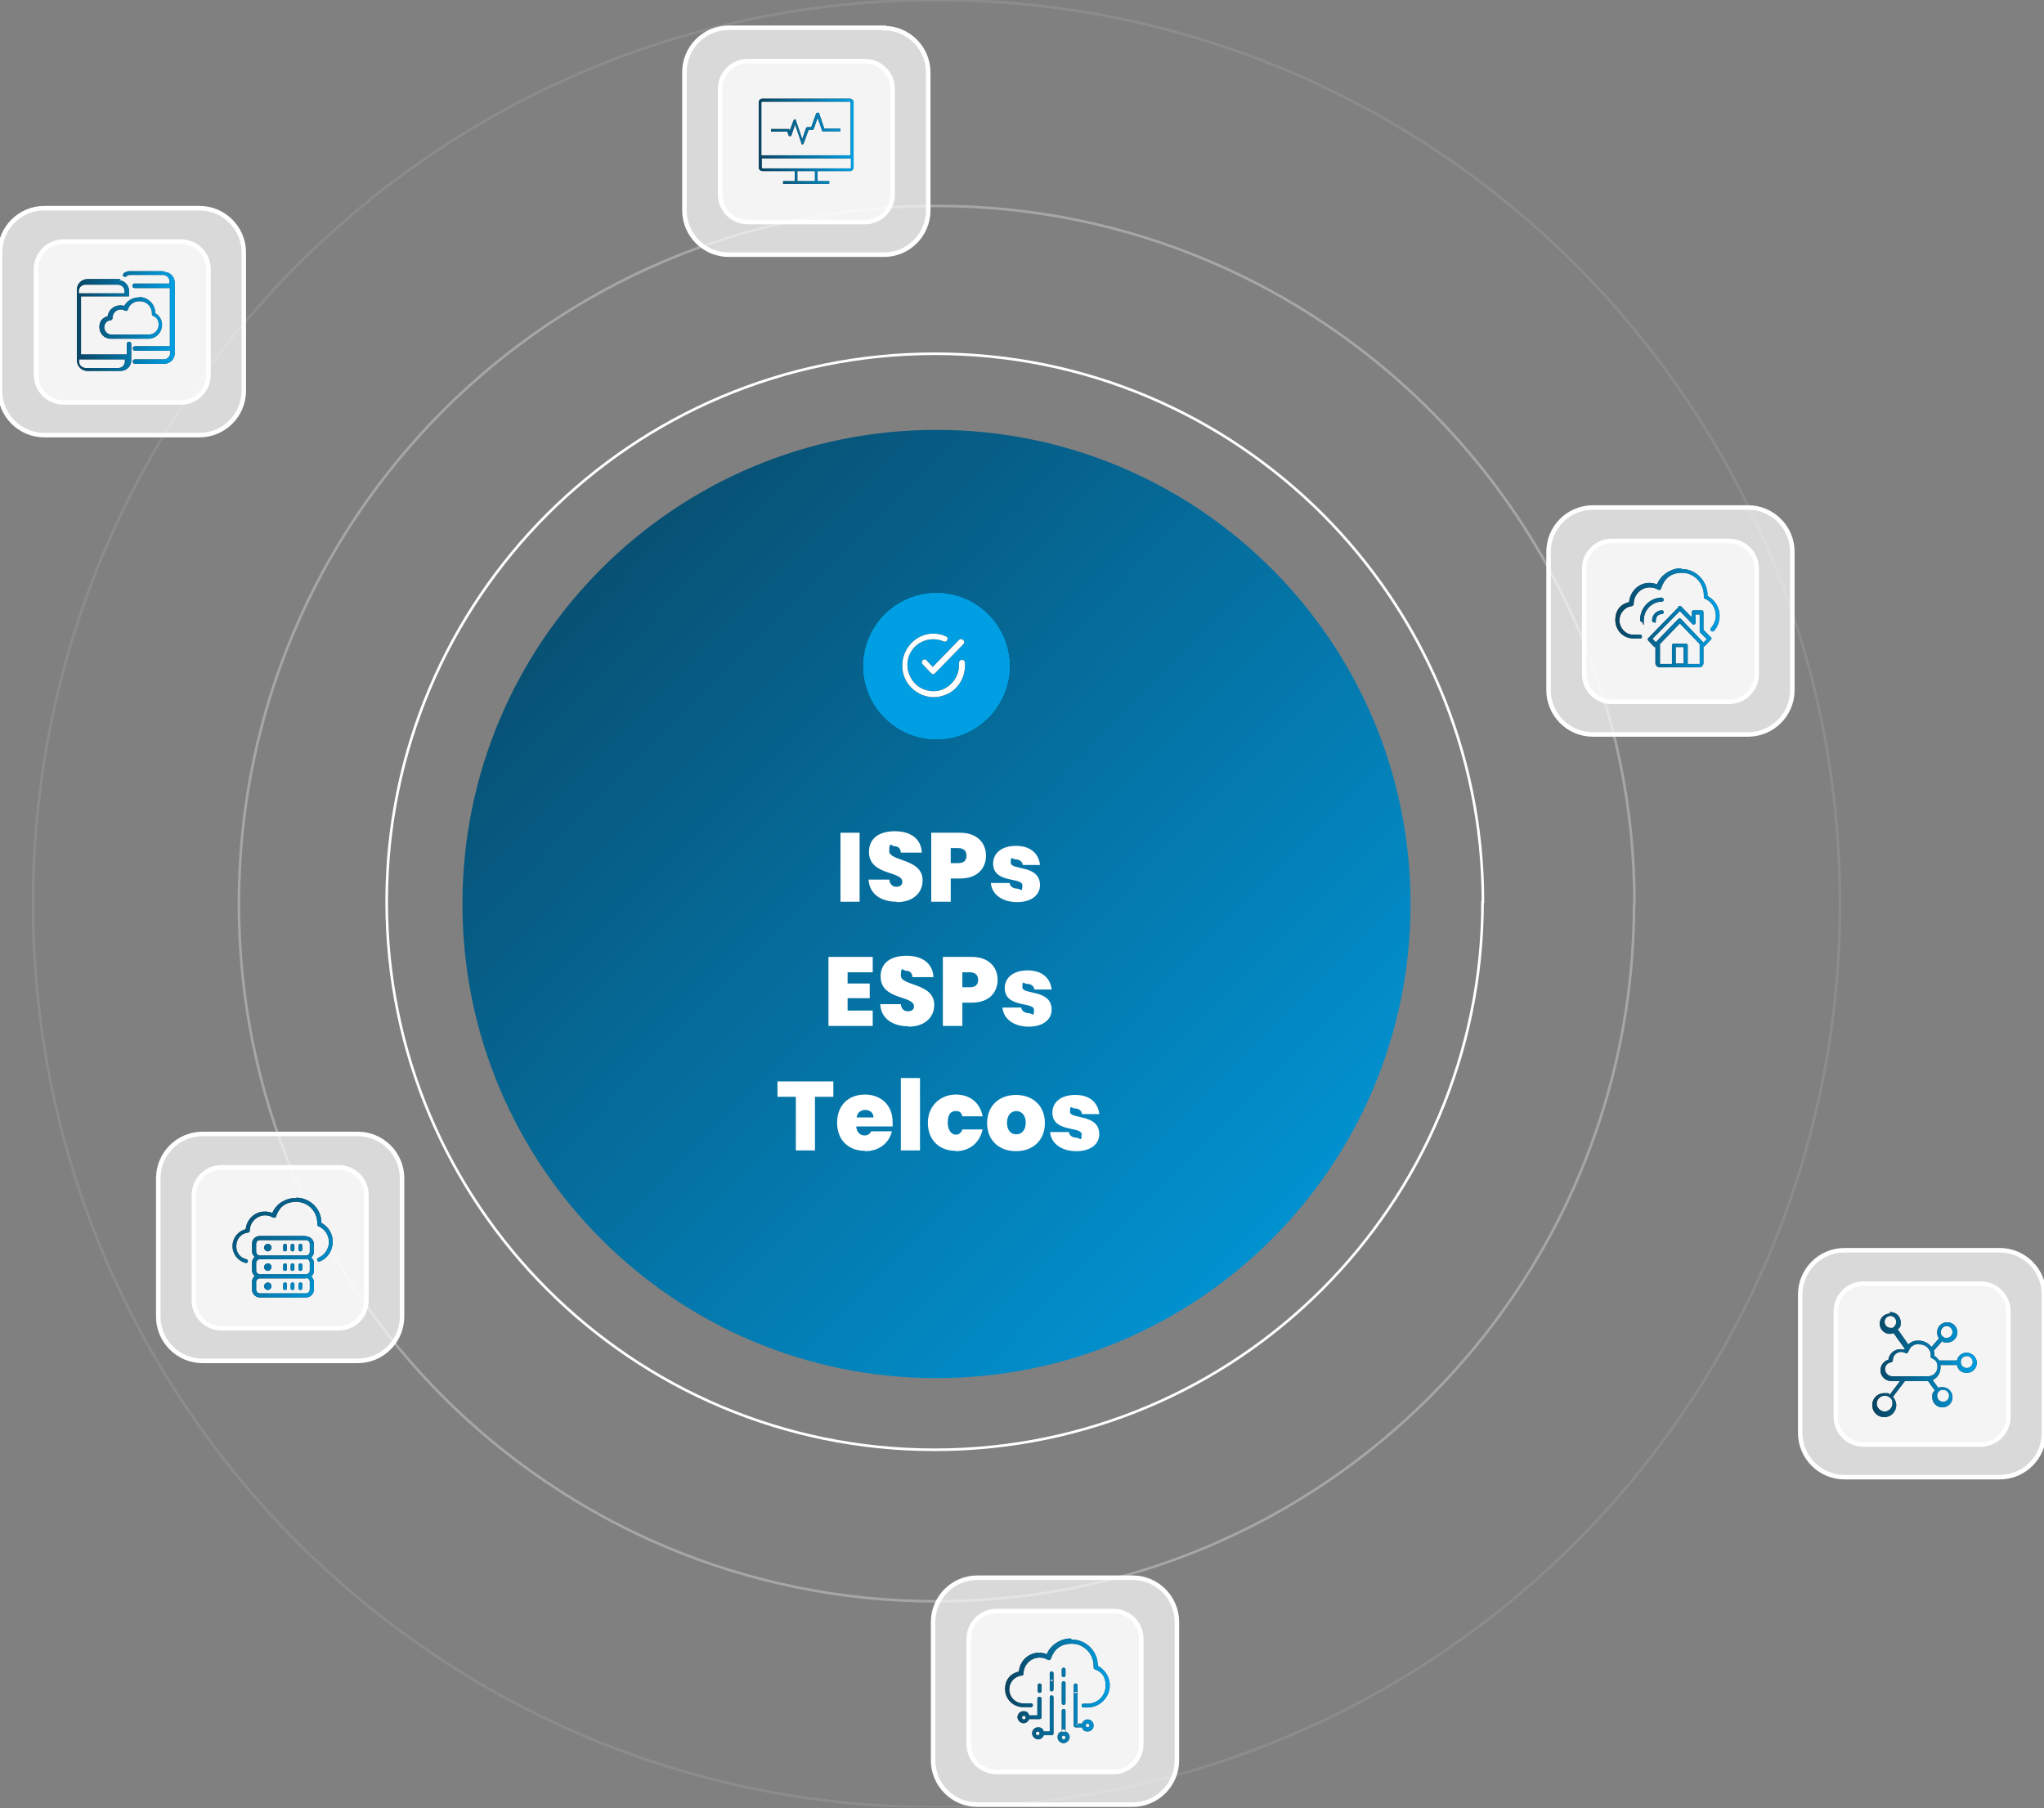 <?xml version="1.0" encoding="UTF-8"?>
<svg id="Calque_1" xmlns="http://www.w3.org/2000/svg" xmlns:xlink="http://www.w3.org/1999/xlink" version="1.1" viewBox="0 0 545 482">
  <rect x="0" y="0" width="545" height="482" fill="#808080" stroke="none"/>
  <!-- Generator: Adobe Illustrator 29.2.1, SVG Export Plug-In . SVG Version: 2.1.0 Build 116)  -->
  <defs>
    <style>
      .st0, .st1, .st2, .st3 {
        fill: none;
      }

      .st4 {
        fill: url(#Dégradé_sans_nom_6);
      }

      .st5 {
        fill: url(#Dégradé_sans_nom_7);
        stroke: url(#Dégradé_sans_nom_8);
      }

      .st5, .st6, .st7, .st8, .st9, .st10, .st11, .st12, .st13, .st14, .st15, .st16 {
        stroke-width: 1.2px;
      }

      .st6 {
        fill: url(#Dégradé_sans_nom_4);
        stroke: url(#Dégradé_sans_nom_5);
      }

      .st7 {
        fill: url(#Dégradé_sans_nom_2);
        stroke: url(#Dégradé_sans_nom_3);
      }

      .st1 {
        opacity: .3;
      }

      .st1, .st2, .st3 {
        stroke: #fff;
        stroke-width: .7px;
      }

      .st1, .st3 {
        isolation: isolate;
      }

      .st17 {
        fill: #fff;
      }

      .st18 {
        fill: #253130;
      }

      .st19 {
        fill: url(#Dégradé_sans_nom);
      }

      .st20 {
        fill: #37464c;
      }

      .st8 {
        fill: url(#Dégradé_sans_nom_27);
        stroke: url(#Dégradé_sans_nom_28);
      }

      .st9 {
        fill: url(#Dégradé_sans_nom_24);
        stroke: url(#Dégradé_sans_nom_25);
      }

      .st10 {
        fill: url(#Dégradé_sans_nom_22);
        stroke: url(#Dégradé_sans_nom_23);
      }

      .st11 {
        fill: url(#Dégradé_sans_nom_29);
        stroke: url(#Dégradé_sans_nom_30);
      }

      .st12 {
        fill: url(#Dégradé_sans_nom_17);
        stroke: url(#Dégradé_sans_nom_18);
      }

      .st13 {
        fill: url(#Dégradé_sans_nom_14);
        stroke: url(#Dégradé_sans_nom_15);
      }

      .st14 {
        fill: url(#Dégradé_sans_nom_12);
        stroke: url(#Dégradé_sans_nom_13);
      }

      .st15 {
        fill: url(#Dégradé_sans_nom_19);
        stroke: url(#Dégradé_sans_nom_20);
      }

      .st21 {
        fill: url(#Dégradé_sans_nom_11);
      }

      .st22 {
        fill: url(#Dégradé_sans_nom_16);
      }

      .st23 {
        fill: url(#Dégradé_sans_nom_31);
      }

      .st24 {
        fill: url(#Dégradé_sans_nom_26);
      }

      .st25 {
        fill: url(#Dégradé_sans_nom_21);
      }

      .st16 {
        fill: url(#Dégradé_sans_nom_9);
        stroke: url(#Dégradé_sans_nom_10);
      }

      .st26 {
        fill: #009fe3;
      }

      .st3 {
        opacity: .1;
      }

      .st27 {
        clip-path: url(#clippath);
      }
    </style>
    <clipPath id="clippath">
      <rect class="st0" width="545" height="481.8"/>
    </clipPath>
    <linearGradient id="Dégradé_sans_nom" data-name="Dégradé sans nom" x1="124.3" y1="350.4" x2="377" y2="101.6" gradientTransform="translate(0 468) scale(1 -1)" gradientUnits="userSpaceOnUse">
      <stop offset="0" stop-color="#094462"/>
      <stop offset="1" stop-color="#009fe3"/>
    </linearGradient>
    <linearGradient id="Dégradé_sans_nom_2" data-name="Dégradé sans nom 2" x1="44.6" y1="163.5" x2="104.6" y2="107.4" gradientTransform="translate(0 468) scale(1 -1)" gradientUnits="userSpaceOnUse">
      <stop offset="0" stop-color="#fff" stop-opacity=".7"/>
      <stop offset="1" stop-color="#fff" stop-opacity=".7"/>
    </linearGradient>
    <linearGradient id="Dégradé_sans_nom_3" data-name="Dégradé sans nom 3" x1="74.7" y1="165.7" x2="74.7" y2="105" gradientTransform="translate(0 468) scale(1 -1)" gradientUnits="userSpaceOnUse">
      <stop offset="0" stop-color="#fff"/>
      <stop offset="1" stop-color="#fff"/>
    </linearGradient>
    <linearGradient id="Dégradé_sans_nom_4" data-name="Dégradé sans nom 4" x1="53.4" y1="155.3" x2="95.9" y2="115.5" gradientTransform="translate(0 468) scale(1 -1)" gradientUnits="userSpaceOnUse">
      <stop offset="0" stop-color="#fff" stop-opacity=".7"/>
      <stop offset="1" stop-color="#fff" stop-opacity=".7"/>
    </linearGradient>
    <linearGradient id="Dégradé_sans_nom_5" data-name="Dégradé sans nom 5" x1="74.7" y1="156.8" x2="74.7" y2="113.9" gradientTransform="translate(0 468) scale(1 -1)" gradientUnits="userSpaceOnUse">
      <stop offset="0" stop-color="#fff"/>
      <stop offset="1" stop-color="#fff"/>
    </linearGradient>
    <linearGradient id="Dégradé_sans_nom_6" data-name="Dégradé sans nom 6" x1="62" y1="148.5" x2="88.6" y2="121.9" gradientTransform="translate(0 468) scale(1 -1)" gradientUnits="userSpaceOnUse">
      <stop offset="0" stop-color="#094462"/>
      <stop offset="1" stop-color="#009fe3"/>
    </linearGradient>
    <linearGradient id="Dégradé_sans_nom_7" data-name="Dégradé sans nom 7" x1="482.3" y1="132.6" x2="542.4" y2="76.4" gradientTransform="translate(0 468) scale(1 -1)" gradientUnits="userSpaceOnUse">
      <stop offset="0" stop-color="#fff" stop-opacity=".7"/>
      <stop offset="1" stop-color="#fff" stop-opacity=".7"/>
    </linearGradient>
    <linearGradient id="Dégradé_sans_nom_8" data-name="Dégradé sans nom 8" x1="512.5" y1="134.7" x2="512.5" y2="74.1" gradientTransform="translate(0 468) scale(1 -1)" gradientUnits="userSpaceOnUse">
      <stop offset="0" stop-color="#fff"/>
      <stop offset="1" stop-color="#fff"/>
    </linearGradient>
    <linearGradient id="Dégradé_sans_nom_9" data-name="Dégradé sans nom 9" x1="491.1" y1="124.3" x2="533.6" y2="84.6" gradientTransform="translate(0 468) scale(1 -1)" gradientUnits="userSpaceOnUse">
      <stop offset="0" stop-color="#fff" stop-opacity=".7"/>
      <stop offset="1" stop-color="#fff" stop-opacity=".7"/>
    </linearGradient>
    <linearGradient id="Dégradé_sans_nom_10" data-name="Dégradé sans nom 10" x1="512.5" y1="125.8" x2="512.5" y2="82.9" gradientTransform="translate(0 468) scale(1 -1)" gradientUnits="userSpaceOnUse">
      <stop offset="0" stop-color="#fff"/>
      <stop offset="1" stop-color="#fff"/>
    </linearGradient>
    <linearGradient id="Dégradé_sans_nom_11" data-name="Dégradé sans nom 11" x1="499.3" y1="104.2" x2="527.1" y2="104.2" gradientTransform="translate(0 468) scale(1 -1)" gradientUnits="userSpaceOnUse">
      <stop offset="0" stop-color="#094462"/>
      <stop offset="1" stop-color="#009fe3"/>
    </linearGradient>
    <linearGradient id="Dégradé_sans_nom_12" data-name="Dégradé sans nom 12" x1="251.2" y1="45.3" x2="311.3" y2="-10.9" gradientTransform="translate(0 468) scale(1 -1)" gradientUnits="userSpaceOnUse">
      <stop offset="0" stop-color="#fff" stop-opacity=".7"/>
      <stop offset="1" stop-color="#fff" stop-opacity=".7"/>
    </linearGradient>
    <linearGradient id="Dégradé_sans_nom_13" data-name="Dégradé sans nom 13" x1="281.3" y1="47.4" x2="281.3" y2="-13.3" gradientTransform="translate(0 468) scale(1 -1)" gradientUnits="userSpaceOnUse">
      <stop offset="0" stop-color="#fff"/>
      <stop offset="1" stop-color="#fff"/>
    </linearGradient>
    <linearGradient id="Dégradé_sans_nom_14" data-name="Dégradé sans nom 14" x1="260" y1="37" x2="302.5" y2="-2.8" gradientTransform="translate(0 468) scale(1 -1)" gradientUnits="userSpaceOnUse">
      <stop offset="0" stop-color="#fff" stop-opacity=".7"/>
      <stop offset="1" stop-color="#fff" stop-opacity=".7"/>
    </linearGradient>
    <linearGradient id="Dégradé_sans_nom_15" data-name="Dégradé sans nom 15" x1="281.3" y1="38.5" x2="281.3" y2="-4.4" gradientTransform="translate(0 468) scale(1 -1)" gradientUnits="userSpaceOnUse">
      <stop offset="0" stop-color="#fff"/>
      <stop offset="1" stop-color="#fff"/>
    </linearGradient>
    <linearGradient id="Dégradé_sans_nom_16" data-name="Dégradé sans nom 16" x1="268.2" y1="17.2" x2="295.9" y2="17.2" gradientTransform="translate(0 468) scale(1 -1)" gradientUnits="userSpaceOnUse">
      <stop offset="0" stop-color="#094462"/>
      <stop offset="1" stop-color="#009fe3"/>
    </linearGradient>
    <linearGradient id="Dégradé_sans_nom_17" data-name="Dégradé sans nom 17" x1="2.4" y1="410.3" x2="62.5" y2="354.2" gradientTransform="translate(0 468) scale(1 -1)" gradientUnits="userSpaceOnUse">
      <stop offset="0" stop-color="#fff" stop-opacity=".7"/>
      <stop offset="1" stop-color="#fff" stop-opacity=".7"/>
    </linearGradient>
    <linearGradient id="Dégradé_sans_nom_18" data-name="Dégradé sans nom 18" x1="32.5" y1="412.5" x2="32.5" y2="351.8" gradientTransform="translate(0 468) scale(1 -1)" gradientUnits="userSpaceOnUse">
      <stop offset="0" stop-color="#fff"/>
      <stop offset="1" stop-color="#fff"/>
    </linearGradient>
    <linearGradient id="Dégradé_sans_nom_19" data-name="Dégradé sans nom 19" x1="11.2" y1="402.1" x2="53.7" y2="362.4" gradientTransform="translate(0 468) scale(1 -1)" gradientUnits="userSpaceOnUse">
      <stop offset="0" stop-color="#fff" stop-opacity=".7"/>
      <stop offset="1" stop-color="#fff" stop-opacity=".7"/>
    </linearGradient>
    <linearGradient id="Dégradé_sans_nom_20" data-name="Dégradé sans nom 20" x1="32.6" y1="403.6" x2="32.6" y2="360.7" gradientTransform="translate(0 468) scale(1 -1)" gradientUnits="userSpaceOnUse">
      <stop offset="0" stop-color="#fff"/>
      <stop offset="1" stop-color="#fff"/>
    </linearGradient>
    <linearGradient id="Dégradé_sans_nom_21" data-name="Dégradé sans nom 21" x1="20" y1="382.4" x2="46.6" y2="382.4" gradientTransform="translate(0 468) scale(1 -1)" gradientUnits="userSpaceOnUse">
      <stop offset="0" stop-color="#094462"/>
      <stop offset="1" stop-color="#009fe3"/>
    </linearGradient>
    <linearGradient id="Dégradé_sans_nom_22" data-name="Dégradé sans nom 22" x1="415.2" y1="330.6" x2="475.3" y2="274.4" gradientTransform="translate(0 468) scale(1 -1)" gradientUnits="userSpaceOnUse">
      <stop offset="0" stop-color="#fff" stop-opacity=".7"/>
      <stop offset="1" stop-color="#fff" stop-opacity=".7"/>
    </linearGradient>
    <linearGradient id="Dégradé_sans_nom_23" data-name="Dégradé sans nom 23" x1="445.4" y1="332.7" x2="445.4" y2="272.1" gradientTransform="translate(0 468) scale(1 -1)" gradientUnits="userSpaceOnUse">
      <stop offset="0" stop-color="#fff"/>
      <stop offset="1" stop-color="#fff"/>
    </linearGradient>
    <linearGradient id="Dégradé_sans_nom_24" data-name="Dégradé sans nom 24" x1="424" y1="322.3" x2="466.5" y2="282.5" gradientTransform="translate(0 468) scale(1 -1)" gradientUnits="userSpaceOnUse">
      <stop offset="0" stop-color="#fff" stop-opacity=".7"/>
      <stop offset="1" stop-color="#fff" stop-opacity=".7"/>
    </linearGradient>
    <linearGradient id="Dégradé_sans_nom_25" data-name="Dégradé sans nom 25" x1="445.4" y1="323.8" x2="445.4" y2="281" gradientTransform="translate(0 468) scale(1 -1)" gradientUnits="userSpaceOnUse">
      <stop offset="0" stop-color="#fff"/>
      <stop offset="1" stop-color="#fff"/>
    </linearGradient>
    <linearGradient id="Dégradé_sans_nom_26" data-name="Dégradé sans nom 26" x1="430.8" y1="303.3" x2="458.5" y2="303.3" gradientTransform="translate(0 468) scale(1 -1)" gradientUnits="userSpaceOnUse">
      <stop offset="0" stop-color="#094462"/>
      <stop offset="1" stop-color="#009fe3"/>
    </linearGradient>
    <linearGradient id="Dégradé_sans_nom_27" data-name="Dégradé sans nom 27" x1="184.8" y1="458.5" x2="244.9" y2="402.3" gradientTransform="translate(0 468) scale(1 -1)" gradientUnits="userSpaceOnUse">
      <stop offset="0" stop-color="#fff" stop-opacity=".7"/>
      <stop offset="1" stop-color="#fff" stop-opacity=".7"/>
    </linearGradient>
    <linearGradient id="Dégradé_sans_nom_28" data-name="Dégradé sans nom 28" x1="215" y1="460.6" x2="215" y2="399.9" gradientTransform="translate(0 468) scale(1 -1)" gradientUnits="userSpaceOnUse">
      <stop offset="0" stop-color="#fff"/>
      <stop offset="1" stop-color="#fff"/>
    </linearGradient>
    <linearGradient id="Dégradé_sans_nom_29" data-name="Dégradé sans nom 29" x1="193.7" y1="450.2" x2="236.2" y2="410.5" gradientTransform="translate(0 468) scale(1 -1)" gradientUnits="userSpaceOnUse">
      <stop offset="0" stop-color="#fff" stop-opacity=".7"/>
      <stop offset="1" stop-color="#fff" stop-opacity=".7"/>
    </linearGradient>
    <linearGradient id="Dégradé_sans_nom_30" data-name="Dégradé sans nom 30" x1="215" y1="451.7" x2="215" y2="408.8" gradientTransform="translate(0 468) scale(1 -1)" gradientUnits="userSpaceOnUse">
      <stop offset="0" stop-color="#fff"/>
      <stop offset="1" stop-color="#fff"/>
    </linearGradient>
    <linearGradient id="Dégradé_sans_nom_31" data-name="Dégradé sans nom 31" x1="202.3" y1="430.4" x2="227.6" y2="430.4" gradientTransform="translate(0 468) scale(1 -1)" gradientUnits="userSpaceOnUse">
      <stop offset="0" stop-color="#094462"/>
      <stop offset="1" stop-color="#009fe3"/>
    </linearGradient>
  </defs>
  <g class="st27">
    <g>
      <path class="st2" d="M395.4,240.4c0-80.7-65.4-146.1-146.1-146.1S103.1,159.7,103.1,240.4s65.4,146.1,146.1,146.1,146.1-65.4,146.1-146.1h0Z"/>
      <path class="st1" d="M435.8,240.9c0-102.7-83.3-186-186-186S63.7,138.2,63.7,240.9s83.3,186,186,186,186-83.3,186-186h0Z"/>
      <path class="st3" d="M249.7,0h0C116.7,0,8.8,107.9,8.8,240.9h0c0,133.1,107.9,240.9,240.9,240.9h0c133.1,0,240.9-107.9,240.9-240.9h0C490.7,107.9,382.8,0,249.7,0Z"/>
      <path class="st19" d="M249.7,114.6h0c-69.8,0-126.4,56.6-126.4,126.4h0c0,69.8,56.6,126.4,126.4,126.4h0c69.8,0,126.4-56.6,126.4-126.4h0c0-69.8-56.6-126.4-126.4-126.4h0Z"/>
      <path d="M249.7,197.2c10.8,0,19.6-8.8,19.6-19.6s-8.8-19.6-19.6-19.6-19.6,8.8-19.6,19.6,8.8,19.6,19.6,19.6h0Z"/>
      <path class="st26" d="M249.7,197.2c10.8,0,19.6-8.8,19.6-19.6s-8.8-19.6-19.6-19.6-19.6,8.8-19.6,19.6,8.8,19.6,19.6,19.6h0Z"/>
      <path d="M252.2,169.6c.4.2.6.6.4,1-.2.4-.6.6-1,.4-2.8-1.2-6-.5-8,1.8s-2.2,5.7-.5,8.3c1.6,2.6,4.8,3.7,7.7,2.9,2.8-.9,4.8-3.5,4.9-6.4v-.9c0-.4.3-.8.8-.8s.7.3.8.7h0v.8c0,3.8-2.4,7.1-6,8.1-3.5,1.1-7.3-.4-9.4-3.5-2-3.1-1.7-7.3.7-10.1,2.4-2.9,6.4-3.8,9.7-2.2h0ZM256.9,170.7c.3.3.3.7,0,1h0l-7.6,7.8c-.3.3-.7.3-1,0h0l-2.3-2.4c-.3-.3-.3-.8,0-1.1s.7-.3,1,0h0l1.7,1.8,7-7.2c.3-.3.8-.3,1.1,0h.1Z"/>
      <path class="st17" d="M252.2,169.6c.4.2.6.6.4,1-.2.4-.6.6-1,.4-2.8-1.2-6-.5-8,1.8s-2.2,5.7-.5,8.3c1.6,2.6,4.8,3.7,7.7,2.9,2.8-.9,4.8-3.5,4.9-6.4v-.9c0-.4.3-.8.8-.8s.7.3.8.7h0v.8c0,3.8-2.4,7.1-6,8.1-3.5,1.1-7.3-.4-9.4-3.5-2-3.1-1.7-7.3.7-10.1,2.4-2.9,6.4-3.8,9.7-2.2h0ZM256.9,170.7c.3.3.3.7,0,1h0l-7.6,7.8c-.3.3-.7.3-1,0h0l-2.3-2.4c-.3-.3-.3-.8,0-1.1s.7-.3,1,0h0l1.7,1.8,7-7.2c.3-.3.8-.3,1.1,0h.1Z"/>
      <path class="st7" d="M95.4,302.3h-41.4c-6.5,0-11.8,5.3-11.8,11.8v36.9c0,6.5,5.3,11.8,11.8,11.8h41.4c6.5,0,11.8-5.3,11.8-11.8v-36.9c0-6.5-5.3-11.8-11.8-11.8Z"/>
      <path class="st6" d="M90.3,311.2h-31.2c-4.1,0-7.4,3.3-7.4,7.4v28.1c0,4.1,3.3,7.4,7.4,7.4h31.2c4.1,0,7.4-3.3,7.4-7.4v-28.1c0-4.1-3.3-7.4-7.4-7.4Z"/>
      <path class="st20" d="M81.6,329.6c1.1,0,2.1.9,2.1,2.1v2c0,.6-.3,1.2-.7,1.5.4.4.7.9.7,1.5v2.1c0,.6-.3,1.2-.7,1.5.4.4.7.9.7,1.5v2c0,1.1-.9,2.1-2.1,2.1h-12.3c-1.1,0-2.1-.9-2.1-2.1v-2.1c0-.6.3-1.2.7-1.5-.4-.4-.7-.9-.7-1.5v-2.1c0-.6.3-1.2.7-1.5-.4-.4-.7-.9-.7-1.5v-2.1c0-1.1.9-2,2.1-2h12.3ZM81.6,340.8h-12.3c-.6,0-1,.5-1,1v2c0,.6.5,1,1,1h12.3c.6,0,1-.5,1-1v-2.1c0-.6-.5-1-1-1h0ZM71.4,341.9c.6,0,1,.5,1,1s-.5,1-1,1-1-.5-1-1,.5-1,1-1ZM78,341.9c.3,0,.5.2.5.4h0v1.1c0,.3-.2.5-.5.5s-.5-.2-.5-.4h0v-1.1c0-.3.2-.5.5-.5h0ZM76,341.9c.3,0,.5.2.5.4h0v1.1c0,.3-.2.5-.5.5s-.5-.2-.5-.4h0v-1.1c0-.3.2-.5.5-.5h0ZM80.1,341.9c.3,0,.5.2.5.4h0v1.1c0,.3-.2.5-.5.5s-.5-.2-.5-.4h0v-1.1c0-.3.2-.5.5-.5h0ZM81.6,335.7h-12.3c-.6,0-1,.5-1,1v2c0,.6.5,1,1,1h12.3c.6,0,1-.5,1-1v-2.1c0-.6-.5-1-1-1h0ZM71.4,336.8c.6,0,1,.5,1,1s-.5,1-1,1-1-.5-1-1,.5-1,1-1h0ZM78,336.8c.3,0,.5.2.5.4h0v1.1c0,.3-.2.5-.5.5s-.5-.2-.5-.4h0v-1.1c0-.3.2-.5.5-.5h0ZM76,336.8c.3,0,.5.2.5.4h0v1.1c0,.3-.2.5-.5.5s-.5-.2-.5-.4h0v-1.1c0-.3.2-.5.5-.5h0ZM80.1,336.8c.3,0,.5.2.5.4h0v1.1c0,.3-.2.5-.5.5s-.5-.2-.5-.4h0v-1.1c0-.3.2-.5.5-.5h0ZM79,319.3c3.7,0,6.7,3,6.7,6.7h0c1.8,1,3,2.8,3,4.9v.2c0,2.3-1.3,4.3-3.4,5.2-.3.1-.6,0-.7-.3s0-.6.3-.7c1.7-.7,2.8-2.4,2.8-4.2s-1.1-3.5-2.8-4.2c-.2,0-.3-.3-.3-.5v-.3h0c0-3.2-2.5-5.7-5.6-5.7s-4.6,1.6-5.4,3.9c0,.3-.5.4-.8.3-.6-.4-1.4-.6-2.1-.6-2.2,0-4,1.8-4.1,3.9v.2c0,.3-.2.5-.5.5-1.8.2-3.1,1.7-3.1,3.6s1.1,3.1,2.7,3.5c.3,0,.4.4.4.6,0,.3-.3.4-.6.4-2-.5-3.5-2.3-3.5-4.5s1.5-4,3.5-4.5h0c.3-2.6,2.3-4.6,4.9-4.7h.2c.7,0,1.4.1,2,.4h0c1-2.4,3.3-3.9,5.9-4h.5ZM81.6,330.6h-12.3c-.6,0-1,.5-1,1v2.1c0,.6.5,1,1,1h12.3c.6,0,1-.5,1-1v-2.1c0-.6-.5-1-1-1h0ZM71.4,331.6c.6,0,1,.5,1,1s-.5,1-1,1-1-.5-1-1,.5-1,1-1ZM78,331.6c.3,0,.5.2.5.4h0v1.1c0,.3-.2.5-.5.5s-.5-.2-.5-.4h0v-1.1c0-.3.2-.5.5-.5h0ZM76,331.6c.3,0,.5.2.5.4h0v1.1c0,.3-.2.5-.5.5s-.5-.2-.5-.4h0v-1.1c0-.3.2-.5.5-.5h0ZM80.1,331.6c.3,0,.5.2.5.4h0v1.1c0,.3-.2.5-.5.5s-.5-.2-.5-.4h0v-1.1c0-.3.2-.5.5-.5h0Z"/>
      <path class="st4" d="M81.6,329.6c1.1,0,2.1.9,2.1,2.1v2c0,.6-.3,1.2-.7,1.5.4.4.7.9.7,1.5v2.1c0,.6-.3,1.2-.7,1.5.4.4.7.9.7,1.5v2c0,1.1-.9,2.1-2.1,2.1h-12.3c-1.1,0-2.1-.9-2.1-2.1v-2.1c0-.6.3-1.2.7-1.5-.4-.4-.7-.9-.7-1.5v-2.1c0-.6.3-1.2.7-1.5-.4-.4-.7-.9-.7-1.5v-2.1c0-1.1.9-2,2.1-2h12.3ZM81.6,340.8h-12.3c-.6,0-1,.5-1,1v2c0,.6.5,1,1,1h12.3c.6,0,1-.5,1-1v-2.1c0-.6-.5-1-1-1h0ZM71.4,341.9c.6,0,1,.5,1,1s-.5,1-1,1-1-.5-1-1,.5-1,1-1ZM78,341.9c.3,0,.5.2.5.4h0v1.1c0,.3-.2.5-.5.5s-.5-.2-.5-.4h0v-1.1c0-.3.2-.5.5-.5h0ZM76,341.9c.3,0,.5.2.5.4h0v1.1c0,.3-.2.5-.5.5s-.5-.2-.5-.4h0v-1.1c0-.3.2-.5.5-.5h0ZM80.1,341.9c.3,0,.5.2.5.4h0v1.1c0,.3-.2.5-.5.5s-.5-.2-.5-.4h0v-1.1c0-.3.2-.5.5-.5h0ZM81.6,335.7h-12.3c-.6,0-1,.5-1,1v2c0,.6.5,1,1,1h12.3c.6,0,1-.5,1-1v-2.1c0-.6-.5-1-1-1h0ZM71.4,336.8c.6,0,1,.5,1,1s-.5,1-1,1-1-.5-1-1,.5-1,1-1h0ZM78,336.8c.3,0,.5.2.5.4h0v1.1c0,.3-.2.5-.5.5s-.5-.2-.5-.4h0v-1.1c0-.3.2-.5.5-.5h0ZM76,336.8c.3,0,.5.2.5.4h0v1.1c0,.3-.2.5-.5.5s-.5-.2-.5-.4h0v-1.1c0-.3.2-.5.5-.5h0ZM80.1,336.8c.3,0,.5.2.5.4h0v1.1c0,.3-.2.5-.5.5s-.5-.2-.5-.4h0v-1.1c0-.3.2-.5.5-.5h0ZM79,319.3c3.7,0,6.7,3,6.7,6.7h0c1.8,1,3,2.8,3,4.9v.2c0,2.3-1.3,4.3-3.4,5.2-.3.1-.6,0-.7-.3s0-.6.3-.7c1.7-.7,2.8-2.4,2.8-4.2s-1.1-3.5-2.8-4.2c-.2,0-.3-.3-.3-.5v-.3h0c0-3.2-2.5-5.7-5.6-5.7s-4.6,1.6-5.4,3.9c0,.3-.5.4-.8.3-.6-.4-1.4-.6-2.1-.6-2.2,0-4,1.8-4.1,3.9v.2c0,.3-.2.5-.5.5-1.8.2-3.1,1.7-3.1,3.6s1.1,3.1,2.7,3.5c.3,0,.4.4.4.6,0,.3-.3.4-.6.4-2-.5-3.5-2.3-3.5-4.5s1.5-4,3.5-4.5h0c.3-2.6,2.3-4.6,4.9-4.7h.2c.7,0,1.4.1,2,.4h0c1-2.4,3.3-3.9,5.9-4h.5ZM81.6,330.6h-12.3c-.6,0-1,.5-1,1v2.1c0,.6.5,1,1,1h12.3c.6,0,1-.5,1-1v-2.1c0-.6-.5-1-1-1h0ZM71.4,331.6c.6,0,1,.5,1,1s-.5,1-1,1-1-.5-1-1,.5-1,1-1ZM78,331.6c.3,0,.5.2.5.4h0v1.1c0,.3-.2.5-.5.5s-.5-.2-.5-.4h0v-1.1c0-.3.2-.5.5-.5h0ZM76,331.6c.3,0,.5.2.5.4h0v1.1c0,.3-.2.5-.5.5s-.5-.2-.5-.4h0v-1.1c0-.3.2-.5.5-.5h0ZM80.1,331.6c.3,0,.5.2.5.4h0v1.1c0,.3-.2.5-.5.5s-.5-.2-.5-.4h0v-1.1c0-.3.2-.5.5-.5h0Z"/>
      <path class="st5" d="M533.2,333.3h-41.4c-6.5,0-11.8,5.3-11.8,11.8v36.9c0,6.5,5.3,11.8,11.8,11.8h41.4c6.5,0,11.8-5.3,11.8-11.8v-36.9c0-6.5-5.3-11.8-11.8-11.8Z"/>
      <path class="st16" d="M528.1,342.2h-31.2c-4.1,0-7.4,3.3-7.4,7.4v28.1c0,4.1,3.3,7.4,7.4,7.4h31.2c4.1,0,7.4-3.3,7.4-7.4v-28.1c0-4.1-3.3-7.4-7.4-7.4Z"/>
      <path class="st20" d="M504.1,349.8c1.5,0,2.7,1.2,2.7,2.7s-.3,1.4-.8,1.9l2.8,4c.7-.6,1.5-1,2.5-1h.3c1.4,0,2.6.7,3.4,1.7l2-2.3c-.3-.4-.5-1-.5-1.6,0-1.5,1.2-2.7,2.7-2.7s2.7,1.2,2.7,2.7-1.2,2.7-2.7,2.7-.9-.1-1.3-.4l-2.3,2.6c.2.4.2.9.2,1.4h0c.5.3.9.7,1.2,1.2h4.8c.2-1.2,1.3-2.1,2.6-2.1s2.7,1.2,2.7,2.7-1.2,2.7-2.7,2.7-2.4-.9-2.6-2.1h-4.4v.8c0,1.4-.9,2.7-2.1,3.2l1.5,2.1c.3-.2.7-.2,1.1-.2,1.5,0,2.7,1.2,2.7,2.7s-1.2,2.7-2.7,2.7-2.7-1.2-2.7-2.7.3-1.3.7-1.8l-1.8-2.5h-6.2l-3.2,4.2c.5.5.8,1.2.9,2v.2c0,1.8-1.4,3.2-3.2,3.2s-3.2-1.4-3.2-3.2,1.4-3.2,3.2-3.2,1,.1,1.5.4l2.7-3.6h-2.3c-1.5,0-2.8-1.2-2.9-2.7v-.2c0-1.3.9-2.5,2.1-2.8h0c.2-1.5,1.4-2.7,3-2.8h.2c.3,0,.6,0,.9.1h.2s0-.2.1-.2l-3-4.2c-.3.1-.6.2-1,.2-1.5,0-2.7-1.2-2.7-2.7s1.2-2.7,2.7-2.7v-.4h.2ZM502.5,372.1c-1.2,0-2.1,1-2.1,2.1s1,2.1,2.1,2.1,2.1-1,2.1-2.1-.3-1.3-.8-1.7h0c-.3-.3-.8-.4-1.2-.4h-.1ZM518,370.5c-.3,0-.6.1-.9.3h0c-.4.3-.6.8-.6,1.3,0,.9.7,1.6,1.6,1.6s1.6-.7,1.6-1.6-.7-1.6-1.6-1.6h0ZM511.6,358.3c-.9,0-1.8.4-2.3,1.1h0c-.2.4-.4.7-.5,1s-.5.5-.8.3-.7-.3-1.1-.3c-1.2,0-2.2,1-2.2,2.2h0c0,.4-.2.5-.5.6-.9.1-1.6.9-1.6,1.8s.8,1.9,1.9,1.9h9.6c1.4,0,2.5-1.1,2.5-2.5s-.6-1.9-1.5-2.3c-.2,0-.3-.3-.3-.5v-.2c0-.4,0-.9-.2-1.2h0c-.5-1.1-1.5-1.8-2.8-1.8h-.2,0ZM524.4,361.5c-.9,0-1.6.7-1.6,1.6s.7,1.6,1.6,1.6,1.6-.7,1.6-1.6-.7-1.6-1.6-1.6h0ZM519.1,353.5c-.9,0-1.6.7-1.6,1.6s.2.9.5,1.2h0c.3.3.6.4,1,.4.9,0,1.6-.7,1.6-1.6s-.7-1.6-1.6-1.6h0ZM504.1,350.8c-.9,0-1.6.7-1.6,1.6s.7,1.6,1.6,1.6.6,0,.8-.2h0c.4-.3.7-.8.7-1.4,0-.9-.7-1.6-1.6-1.6h.1Z"/>
      <path class="st21" d="M504.1,349.8c1.5,0,2.7,1.2,2.7,2.7s-.3,1.4-.8,1.9l2.8,4c.7-.6,1.5-1,2.5-1h.3c1.4,0,2.6.7,3.4,1.7l2-2.3c-.3-.4-.5-1-.5-1.6,0-1.5,1.2-2.7,2.7-2.7s2.7,1.2,2.7,2.7-1.2,2.7-2.7,2.7-.9-.1-1.3-.4l-2.3,2.6c.2.4.2.9.2,1.4h0c.5.3.9.7,1.2,1.2h4.8c.2-1.2,1.3-2.1,2.6-2.1s2.7,1.2,2.7,2.7-1.2,2.7-2.7,2.7-2.4-.9-2.6-2.1h-4.4v.8c0,1.4-.9,2.7-2.1,3.2l1.5,2.1c.3-.2.7-.2,1.1-.2,1.5,0,2.7,1.2,2.7,2.7s-1.2,2.7-2.7,2.7-2.7-1.2-2.7-2.7.3-1.3.7-1.8l-1.8-2.5h-6.2l-3.2,4.2c.5.5.8,1.2.9,2v.2c0,1.8-1.4,3.2-3.2,3.2s-3.2-1.4-3.2-3.2,1.4-3.2,3.2-3.2,1,.1,1.5.4l2.7-3.6h-2.3c-1.5,0-2.8-1.2-2.9-2.7v-.2c0-1.3.9-2.5,2.1-2.8h0c.2-1.5,1.4-2.7,3-2.8h.2c.3,0,.6,0,.9.1h.2s0-.2.1-.2l-3-4.2c-.3.1-.6.2-1,.2-1.5,0-2.7-1.2-2.7-2.7s1.2-2.7,2.7-2.7v-.4h.2ZM502.5,372.1c-1.2,0-2.1,1-2.1,2.1s1,2.1,2.1,2.1,2.1-1,2.1-2.1-.3-1.3-.8-1.7h0c-.3-.3-.8-.4-1.2-.4h-.1ZM518,370.5c-.3,0-.6.1-.9.3h0c-.4.3-.6.8-.6,1.3,0,.9.7,1.6,1.6,1.6s1.6-.7,1.6-1.6-.7-1.6-1.6-1.6h0ZM511.6,358.3c-.9,0-1.8.4-2.3,1.1h0c-.2.4-.4.7-.5,1s-.5.5-.8.3-.7-.3-1.1-.3c-1.2,0-2.2,1-2.2,2.2h0c0,.4-.2.5-.5.6-.9.1-1.6.9-1.6,1.8s.8,1.9,1.9,1.9h9.6c1.4,0,2.5-1.1,2.5-2.5s-.6-1.9-1.5-2.3c-.2,0-.3-.3-.3-.5v-.2c0-.4,0-.9-.2-1.2h0c-.5-1.1-1.5-1.8-2.8-1.8h-.2,0ZM524.4,361.5c-.9,0-1.6.7-1.6,1.6s.7,1.6,1.6,1.6,1.6-.7,1.6-1.6-.7-1.6-1.6-1.6h0ZM519.1,353.5c-.9,0-1.6.7-1.6,1.6s.2.9.5,1.2h0c.3.3.6.4,1,.4.9,0,1.6-.7,1.6-1.6s-.7-1.6-1.6-1.6h0ZM504.1,350.8c-.9,0-1.6.7-1.6,1.6s.7,1.6,1.6,1.6.6,0,.8-.2h0c.4-.3.7-.8.7-1.4,0-.9-.7-1.6-1.6-1.6h.1Z"/>
      <path class="st14" d="M302,420.6h-41.4c-6.5,0-11.8,5.3-11.8,11.8v36.9c0,6.5,5.3,11.8,11.8,11.8h41.4c6.5,0,11.8-5.3,11.8-11.8v-36.9c0-6.5-5.3-11.8-11.8-11.8Z"/>
      <path class="st13" d="M296.9,429.5h-31.2c-4.1,0-7.4,3.3-7.4,7.4v28.1c0,4.1,3.3,7.4,7.4,7.4h31.2c4.1,0,7.4-3.3,7.4-7.4v-28.1c0-4.1-3.3-7.4-7.4-7.4Z"/>
      <path class="st20" d="M283.6,455.6c.3,0,.5.2.5.5v5.5c.6.2,1.1.8,1.1,1.5s-.7,1.6-1.6,1.6-1.6-.7-1.6-1.6.4-1.3,1.1-1.5v-5.5c0-.3.2-.5.5-.5ZM280.4,452c.3,0,.5.2.5.5v9.6c0,.3-.2.5-.5.5h-2.1c-.2.6-.8,1.1-1.5,1.1s-1.6-.7-1.6-1.6.7-1.6,1.6-1.6,1.3.4,1.5,1.1h1.6v-9.1c0-.3.2-.5.4-.5h.1ZM283.6,462.7c-.3,0-.5.2-.5.5s.2.5.5.5.5-.2.5-.5-.2-.5-.5-.5h0ZM276.7,461.6c-.3,0-.5.2-.5.5s.2.5.5.5.5-.2.5-.5-.2-.5-.5-.5h0ZM283.6,461c-.3,0-.5.2-.5.4h0v.3h1c0-.5-.2-.7-.5-.7h0ZM286.8,448.8c.3,0,.5.2.5.5v1.8h0v.3h0v8.1h-.5l.5.5v-.5h1.2c.2-.6.7-1,1.3-1.1h.2c.9,0,1.6.7,1.6,1.6s-.7,1.6-1.6,1.6-1.3-.4-1.5-1.1h-1.7c-.3,0-.5-.2-.5-.5v-8.8h0v-.3h0v-1.6c0-.3.2-.5.5-.5h0ZM290,459.5c-.3,0-.5.2-.5.5s.2.5.5.5.5-.2.5-.5-.2-.5-.5-.5h0ZM277.2,452.4c.3,0,.5.2.5.5v4.9c0,.3-.2.5-.5.5h-2.8c-.2.6-.8,1.1-1.5,1.1s-1.6-.7-1.6-1.6.7-1.6,1.6-1.6,1.3.4,1.5,1.1h2.2v-4.4c0-.3.2-.5.4-.5h.2,0ZM273,457.4c-.3,0-.5.2-.5.5s.2.5.5.5.5-.2.5-.5-.2-.5-.5-.5h0ZM285.8,437.1c3.8,0,6.9,3.1,6.9,6.9h0c0,.1.2.2.2.2,1.7,1,2.9,2.8,3,4.8v.3c0,3.1-2.5,5.7-5.6,5.9h-1.4c-.3,0-.5-.2-.5-.5s.2-.5.4-.5h1.2c2.6,0,4.8-2.1,4.8-4.8s-1.2-3.7-2.9-4.4c-.2,0-.3-.3-.3-.5v-.4c0-3.2-2.6-5.9-5.8-5.9s-4.8,1.7-5.6,4c-.1.3-.5.5-.8.3-.7-.4-1.4-.6-2.2-.6-2.3,0-4.1,1.8-4.3,4v.3c0,.3-.2.5-.5.5-1.9.2-3.3,1.8-3.3,3.7s1.5,3.6,3.5,3.7h2.3c.3,0,.5.2.5.5s-.2.5-.4.5h-2.2c-2.6,0-4.8-2.1-4.8-4.8s1.6-4.2,3.7-4.7h0v-.2c.3-2.6,2.4-4.6,5-4.8h.3c.7,0,1.4.1,2.1.4h0c1-2.4,3.4-4,6-4.2h.3l.4.3h0ZM283.6,448.2c.3,0,.5.2.5.5v5.3c0,.3-.2.5-.5.5s-.5-.2-.5-.5v-5.3c0-.3.2-.5.5-.5ZM277.2,448.8c.3,0,.5.2.5.5v1.5c0,.3-.2.5-.5.5s-.5-.2-.5-.5v-1.5c0-.3.2-.5.5-.5ZM286.8,451c-.2,0-.3,0-.4.2h0c0,.1.2.2.4.2s.3,0,.4-.2h0c0-.1-.2-.2-.4-.2ZM280.4,445.6c.3,0,.5.2.5.5v1.8h0v.3h0v2.2c0,.3-.2.5-.5.5s-.5-.2-.5-.5v-2.4h0v-.3h0v-1.6c0-.3.2-.5.5-.5h0ZM280.4,447.8c-.2,0-.3,0-.4.2h0c0,.1.2.2.4.2s.3,0,.4-.2h0c0-.1-.2-.2-.4-.2h0ZM283.6,444.6c.3,0,.5.2.5.5v1.5c0,.3-.2.5-.5.5s-.5-.2-.5-.5v-1.5c0-.3.2-.5.5-.5h0Z"/>
      <path class="st22" d="M283.6,455.6c.3,0,.5.2.5.5v5.5c.6.2,1.1.8,1.1,1.5s-.7,1.6-1.6,1.6-1.6-.7-1.6-1.6.4-1.3,1.1-1.5v-5.5c0-.3.2-.5.5-.5ZM280.4,452c.3,0,.5.2.5.5v9.6c0,.3-.2.5-.5.5h-2.1c-.2.6-.8,1.1-1.5,1.1s-1.6-.7-1.6-1.6.7-1.6,1.6-1.6,1.3.4,1.5,1.1h1.6v-9.1c0-.3.2-.5.4-.5h.1ZM283.6,462.7c-.3,0-.5.2-.5.5s.2.5.5.5.5-.2.5-.5-.2-.5-.5-.5h0ZM276.7,461.6c-.3,0-.5.2-.5.5s.2.5.5.5.5-.2.5-.5-.2-.5-.5-.5h0ZM283.6,461c-.3,0-.5.2-.5.4h0v.3h1c0-.5-.2-.7-.5-.7h0ZM286.8,448.8c.3,0,.5.2.5.5v1.8h0v.3h0v8.1h-.5l.5.5v-.5h1.2c.2-.6.7-1,1.3-1.1h.2c.9,0,1.6.7,1.6,1.6s-.7,1.6-1.6,1.6-1.3-.4-1.5-1.1h-1.7c-.3,0-.5-.2-.5-.5v-8.8h0v-.3h0v-1.6c0-.3.2-.5.5-.5h0ZM290,459.5c-.3,0-.5.2-.5.5s.2.5.5.5.5-.2.5-.5-.2-.5-.5-.5h0ZM277.2,452.4c.3,0,.5.2.5.5v4.9c0,.3-.2.5-.5.5h-2.8c-.2.6-.8,1.1-1.5,1.1s-1.6-.7-1.6-1.6.7-1.6,1.6-1.6,1.3.4,1.5,1.1h2.2v-4.4c0-.3.2-.5.4-.5h.2,0ZM273,457.4c-.3,0-.5.2-.5.5s.2.5.5.5.5-.2.5-.5-.2-.5-.5-.5h0ZM285.8,437.1c3.8,0,6.9,3.1,6.9,6.9h0c0,.1.2.2.2.2,1.7,1,2.9,2.8,3,4.8v.3c0,3.1-2.5,5.7-5.6,5.9h-1.4c-.3,0-.5-.2-.5-.5s.2-.5.4-.5h1.2c2.6,0,4.8-2.1,4.8-4.8s-1.2-3.7-2.9-4.4c-.2,0-.3-.3-.3-.5v-.4c0-3.2-2.6-5.9-5.8-5.9s-4.8,1.7-5.6,4c-.1.3-.5.5-.8.3-.7-.4-1.4-.6-2.2-.6-2.3,0-4.1,1.8-4.3,4v.3c0,.3-.2.5-.5.5-1.9.2-3.3,1.8-3.3,3.7s1.5,3.6,3.5,3.7h2.3c.3,0,.5.2.5.5s-.2.5-.4.5h-2.2c-2.6,0-4.8-2.1-4.8-4.8s1.6-4.2,3.7-4.7h0v-.2c.3-2.6,2.4-4.6,5-4.8h.3c.7,0,1.4.1,2.1.4h0c1-2.4,3.4-4,6-4.2h.3l.4.3h0ZM283.6,448.2c.3,0,.5.2.5.5v5.3c0,.3-.2.5-.5.5s-.5-.2-.5-.5v-5.3c0-.3.2-.5.5-.5ZM277.2,448.8c.3,0,.5.2.5.5v1.5c0,.3-.2.5-.5.5s-.5-.2-.5-.5v-1.5c0-.3.2-.5.5-.5ZM286.8,451c-.2,0-.3,0-.4.2h0c0,.1.2.2.4.2s.3,0,.4-.2h0c0-.1-.2-.2-.4-.2ZM280.4,445.6c.3,0,.5.2.5.5v1.8h0v.3h0v2.2c0,.3-.2.5-.5.5s-.5-.2-.5-.5v-2.4h0v-.3h0v-1.6c0-.3.2-.5.5-.5h0ZM280.4,447.8c-.2,0-.3,0-.4.2h0c0,.1.2.2.4.2s.3,0,.4-.2h0c0-.1-.2-.2-.4-.2h0ZM283.6,444.6c.3,0,.5.2.5.5v1.5c0,.3-.2.5-.5.5s-.5-.2-.5-.5v-1.5c0-.3.2-.5.5-.5h0Z"/>
      <path class="st12" d="M53.2,55.5H11.8c-6.5,0-11.8,5.3-11.8,11.8v36.9c0,6.5,5.3,11.8,11.8,11.8h41.4c6.5,0,11.8-5.3,11.8-11.8v-36.9c0-6.5-5.3-11.8-11.8-11.8Z"/>
      <path class="st15" d="M48.2,64.4h-31.2c-4.1,0-7.4,3.3-7.4,7.4v28.1c0,4.1,3.3,7.4,7.4,7.4h31.2c4.1,0,7.4-3.3,7.4-7.4v-28.1c0-4.1-3.3-7.4-7.4-7.4Z"/>
      <path class="st20" d="M31.6,74.7c1.5,0,2.7,1.2,2.8,2.7h0v1.4h0v.2h-12.8v15.5h12.2v-2.8c0-.3.2-.6.6-.6s.5.2.6.5h0v4.5c0,1.5-1.2,2.7-2.7,2.8h-9c-1.5,0-2.7-1.2-2.8-2.7h0v-19c0-1.5,1.2-2.7,2.7-2.8h9l-.5.3h-.1ZM33.3,95.8h-12.2v.6c0,.9.7,1.6,1.6,1.7h8.9c.9,0,1.6-.7,1.7-1.6h0v-.7h0ZM43.8,72.5c1.5,0,2.7,1.2,2.8,2.7h0v19c0,1.5-1.2,2.7-2.7,2.8h-7.9c-.3,0-.6-.2-.6-.6s.2-.5.5-.6h7.8c.9,0,1.6-.7,1.7-1.6h0v-.7h-9.4c-.3,0-.6-.2-.6-.6s.2-.5.5-.6h9.4v-15.5h-9.4c-.3,0-.6-.2-.6-.6s.2-.5.5-.6h9.4v-.6c0-.9-.7-1.6-1.6-1.7h-8.9c-.4,0-.7,0-1,.4-.2.2-.6,0-.8,0-.2-.2,0-.6,0-.8.4-.3,1-.6,1.6-.6h9l.3.2h0ZM37.1,79.2c2.4,0,4.3,1.9,4.3,4.3h0c1.1.6,1.8,1.8,1.8,3h0c0,2.2-1.6,3.8-3.7,3.8h-10c-1.7,0-3-1.4-3-3.1s.9-2.5,2.2-2.9h0c.2-1.6,1.6-2.8,3.2-2.9h.1c.4,0,.8,0,1.1.2h0c.7-1.3,2.1-2.2,3.6-2.3h.4ZM37.1,80.3c-1.4,0-2.6.9-3,2.2,0,.3-.5.5-.8.3-.4-.2-.7-.3-1.1-.3-1.2,0-2.2,1-2.2,2.3h0c0,.3-.2.5-.5.6-1,0-1.7.9-1.7,1.9s.9,1.9,1.9,1.9h10c1.4,0,2.6-1.1,2.6-2.6s-.6-2-1.5-2.4c-.2,0-.3-.3-.3-.5h0v-.2c0-1.8-1.4-3.2-3.2-3.2,0,0-.2,0-.2,0ZM31.6,75.9h-8.9c-.9,0-1.6.7-1.7,1.6h0v.7h12.2v-.6c0-.9-.7-1.6-1.6-1.7h0Z"/>
      <path class="st25" d="M31.6,74.7c1.5,0,2.7,1.2,2.8,2.7h0v1.4h0v.2h-12.8v15.5h12.2v-2.8c0-.3.2-.6.6-.6s.5.2.6.5h0v4.5c0,1.5-1.2,2.7-2.7,2.8h-9c-1.5,0-2.7-1.2-2.8-2.7h0v-19c0-1.5,1.2-2.7,2.7-2.8h9l-.5.3h-.1ZM33.3,95.8h-12.2v.6c0,.9.7,1.6,1.6,1.7h8.9c.9,0,1.6-.7,1.7-1.6h0v-.7h0ZM43.8,72.5c1.5,0,2.7,1.2,2.8,2.7h0v19c0,1.5-1.2,2.7-2.7,2.8h-7.9c-.3,0-.6-.2-.6-.6s.2-.5.5-.6h7.8c.9,0,1.6-.7,1.7-1.6h0v-.7h-9.4c-.3,0-.6-.2-.6-.6s.2-.5.5-.6h9.4v-15.5h-9.4c-.3,0-.6-.2-.6-.6s.2-.5.5-.6h9.4v-.6c0-.9-.7-1.6-1.6-1.7h-8.9c-.4,0-.7,0-1,.4-.2.2-.6,0-.8,0-.2-.2,0-.6,0-.8.4-.3,1-.6,1.6-.6h9l.3.2h0ZM37.1,79.2c2.4,0,4.3,1.9,4.3,4.3h0c1.1.6,1.8,1.8,1.8,3h0c0,2.2-1.6,3.8-3.7,3.8h-10c-1.7,0-3-1.4-3-3.1s.9-2.5,2.2-2.9h0c.2-1.6,1.6-2.8,3.2-2.9h.1c.4,0,.8,0,1.1.2h0c.7-1.3,2.1-2.2,3.6-2.3h.4ZM37.1,80.3c-1.4,0-2.6.9-3,2.2,0,.3-.5.5-.8.3-.4-.2-.7-.3-1.1-.3-1.2,0-2.2,1-2.2,2.3h0c0,.3-.2.5-.5.6-1,0-1.7.9-1.7,1.9s.9,1.9,1.9,1.9h10c1.4,0,2.6-1.1,2.6-2.6s-.6-2-1.5-2.4c-.2,0-.3-.3-.3-.5h0v-.2c0-1.8-1.4-3.2-3.2-3.2,0,0-.2,0-.2,0ZM31.6,75.9h-8.9c-.9,0-1.6.7-1.7,1.6h0v.7h12.2v-.6c0-.9-.7-1.6-1.6-1.7h0Z"/>
      <path class="st10" d="M466.1,135.3h-41.4c-6.5,0-11.8,5.3-11.8,11.8v36.9c0,6.5,5.3,11.8,11.8,11.8h41.4c6.5,0,11.8-5.3,11.8-11.8v-36.9c0-6.5-5.3-11.8-11.8-11.8Z"/>
      <path class="st9" d="M461,144.2h-31.2c-4.1,0-7.4,3.3-7.4,7.4v28.1c0,4.1,3.3,7.4,7.4,7.4h31.2c4.1,0,7.4-3.3,7.4-7.4v-28.1c0-4.1-3.3-7.4-7.4-7.4Z"/>
      <path class="st20" d="M447.5,161.7c.2-.2.6-.2.8,0l2.8,2.9v-1.4c0-.3.2-.5.4-.5h2.2c.3,0,.5.2.5.5v4.7l2,2c.2.2.2.4,0,.6h0l-1.6,1.7c-.1.1-.2.2-.4.2v4.4c0,.5-.4,1-.9,1.1h-10.8c-.5,0-1-.4-1.1-.9h0v-4.5h-.3l-1.6-1.7c-.2-.2-.2-.5,0-.7l8-8.2v-.2h0ZM447.9,166.2l-5.3,5.5v5.3h3.2v-4.9c0-.3.2-.5.4-.5h3.3c.3,0,.5.2.5.4h0v5h3.2v-5.3l-5.3-5.5h0ZM448.9,172.5h-2.1v4.4h2.1v-4.4h0ZM447.9,162.9l-7.3,7.4.9.9,6-6.2c.2-.2.5-.2.7,0h0l6,6.3.9-.9-1.8-1.8s-.1-.2-.1-.3h0v-4.5h-1.1v2.2c0,.4-.5.7-.8.4h0l-3.4-3.5h0ZM448.4,151.7c3.8,0,6.9,3.2,6.9,7.1h0c0,.1.2.2.2.2,1.7,1,2.9,2.8,3,4.9v.3c0,1.5-.5,2.9-1.5,4-.2.2-.5.2-.8,0-.2-.2-.2-.5,0-.8.8-.9,1.3-2.1,1.3-3.3,0-2-1.2-3.8-2.9-4.5-.2,0-.3-.2-.3-.4v-.5c0-3.3-2.6-6-5.8-6s-4.8,1.7-5.6,4.2c-.1.3-.5.5-.8.3-.7-.4-1.4-.6-2.2-.6-2.3,0-4.1,1.8-4.3,4.1v.3c0,.3-.2.5-.5.6-1.9.2-3.3,1.9-3.3,3.8s1.5,3.7,3.5,3.8h2c.3,0,.5.2.5.5s-.2.5-.4.5h-1.9c-2.7,0-4.8-2.2-4.8-4.9s1.5-4.3,3.7-4.8h0v-.2c.3-2.6,2.4-4.7,5-4.9h.3c.7,0,1.4.1,2.1.4h0c1-2.4,3.4-4.1,6-4.3h.3l.3.2h0ZM443.1,162.7c.3,0,.5.2.5.5s-.2.5-.5.5c-.9,0-1.6.7-1.6,1.7s-.2.5-.5.5-.5-.2-.5-.5c0-1.5,1.2-2.7,2.7-2.7h-.1ZM443.1,159.4c.3,0,.5.2.5.5s-.2.5-.5.5c-2.6,0-4.8,2.2-4.8,4.9s-.2.5-.5.5-.5-.2-.5-.5c0-3.3,2.6-6,5.9-6h-.1Z"/>
      <path class="st24" d="M447.5,161.7c.2-.2.6-.2.8,0l2.8,2.9v-1.4c0-.3.2-.5.4-.5h2.2c.3,0,.5.2.5.5v4.7l2,2c.2.2.2.4,0,.6h0l-1.6,1.7c-.1.1-.2.2-.4.2v4.4c0,.5-.4,1-.9,1.1h-10.8c-.5,0-1-.4-1.1-.9h0v-4.5h-.3l-1.6-1.7c-.2-.2-.2-.5,0-.7l8-8.2v-.2h0ZM447.9,166.2l-5.3,5.5v5.3h3.2v-4.9c0-.3.2-.5.4-.5h3.3c.3,0,.5.2.5.4h0v5h3.2v-5.3l-5.3-5.5h0ZM448.9,172.5h-2.1v4.4h2.1v-4.4h0ZM447.9,162.9l-7.3,7.4.9.9,6-6.2c.2-.2.5-.2.7,0h0l6,6.3.9-.9-1.8-1.8s-.1-.2-.1-.3h0v-4.5h-1.1v2.2c0,.4-.5.7-.8.4h0l-3.4-3.5h0ZM448.4,151.7c3.8,0,6.9,3.2,6.9,7.1h0c0,.1.2.2.2.2,1.7,1,2.9,2.8,3,4.9v.3c0,1.5-.5,2.9-1.5,4-.2.2-.5.2-.8,0-.2-.2-.2-.5,0-.8.8-.9,1.3-2.1,1.3-3.3,0-2-1.2-3.8-2.9-4.5-.2,0-.3-.2-.3-.4v-.5c0-3.3-2.6-6-5.8-6s-4.8,1.7-5.6,4.2c-.1.3-.5.5-.8.3-.7-.4-1.4-.6-2.2-.6-2.3,0-4.1,1.8-4.3,4.1v.3c0,.3-.2.5-.5.6-1.9.2-3.3,1.9-3.3,3.8s1.5,3.7,3.5,3.8h2c.3,0,.5.2.5.5s-.2.5-.4.5h-1.9c-2.7,0-4.8-2.2-4.8-4.9s1.5-4.3,3.7-4.8h0v-.2c.3-2.6,2.4-4.7,5-4.9h.3c.7,0,1.4.1,2.1.4h0c1-2.4,3.4-4.1,6-4.3h.3l.3.2h0ZM443.1,162.7c.3,0,.5.2.5.5s-.2.5-.5.5c-.9,0-1.6.7-1.6,1.7s-.2.5-.5.5-.5-.2-.5-.5c0-1.5,1.2-2.7,2.7-2.7h-.1ZM443.1,159.4c.3,0,.5.2.5.5s-.2.5-.5.5c-2.6,0-4.8,2.2-4.8,4.9s-.2.5-.5.5-.5-.2-.5-.5c0-3.3,2.6-6,5.9-6h-.1Z"/>
      <path class="st8" d="M235.7,7.4h-41.4c-6.5,0-11.8,5.3-11.8,11.8v36.9c0,6.5,5.3,11.8,11.8,11.8h41.4c6.5,0,11.8-5.3,11.8-11.8V19.3c0-6.5-5.3-11.8-11.8-11.8h0Z"/>
      <path class="st11" d="M230.6,16.3h-31.2c-4.1,0-7.4,3.3-7.4,7.4v28.1c0,4.1,3.3,7.4,7.4,7.4h31.2c4.1,0,7.4-3.3,7.4-7.4v-28.1c0-4.1-3.3-7.4-7.4-7.4Z"/>
      <path class="st18" d="M226.6,26.3c.5,0,1,.4,1,1v17.3c0,.5-.4,1-1,1h-8.6v2.7h3.1v.7h-12.3v-.7h3.1v-2.7h-8.6c-.5,0-1-.4-1-1v-17.3c0-.5.4-1,1-1h23.4,0ZM217.3,45.6h-4.7v2.7h4.7v-2.7ZM226.9,42.2h-23.8v2.5s.1.2.2.2h23.4c.1,0,.2,0,.2-.2v-2.5h0ZM226.6,27.1h-23.4c-.1,0-.2.1-.2.2v14.1h23.8v-14.1c0-.1-.1-.2-.2-.2h0ZM218.1,30c.2,0,.3.1.3.2l1.4,4.1h4.3v.7h-4.6c-.2,0-.3,0-.3-.2l-1.2-3.4-1,2.9s-.2.3-.3.3h-1.1l-1.3,3.6s-.2.3-.3.3-.3,0-.3-.3l-1.7-5-1,2.9c-.1.3-.6.3-.7,0l-.4-1h-4.3v-.7h4.6c.2,0,.3,0,.3.3v.3l1.1-2.9c0-.1.2-.3.3-.3s.3.1.3.3l1.7,5,1-2.9s.2-.3.3-.3h1.1l1.3-3.6c0-.1.1-.2.3-.2h.2,0Z"/>
      <path class="st23" d="M226.6,26.3c.5,0,1,.4,1,1v17.3c0,.5-.4,1-1,1h-8.6v2.7h3.1v.7h-12.3v-.7h3.1v-2.7h-8.6c-.5,0-1-.4-1-1v-17.3c0-.5.4-1,1-1h23.4,0ZM217.3,45.6h-4.7v2.7h4.7v-2.7ZM226.9,42.2h-23.8v2.5s.1.2.2.2h23.4c.1,0,.2,0,.2-.2v-2.5h0ZM226.6,27.1h-23.4c-.1,0-.2.1-.2.2v14.1h23.8v-14.1c0-.1-.1-.2-.2-.2h0ZM218.1,30c.2,0,.3.1.3.2l1.4,4.1h4.3v.7h-4.6c-.2,0-.3,0-.3-.2l-1.2-3.4-1,2.9s-.2.3-.3.3h-1.1l-1.3,3.6s-.2.3-.3.3-.3,0-.3-.3l-1.7-5-1,2.9c-.1.3-.6.3-.7,0l-.4-1h-4.3v-.7h4.6c.2,0,.3,0,.3.3v.3l1.1-2.9c0-.1.2-.3.3-.3s.3.1.3.3l1.7,5,1-2.9s.2-.3.3-.3h1.1l1.3-3.6c0-.1.1-.2.3-.2h.2,0Z"/>
      <path class="st17" d="M229.2,240.4v-18.4h-5.1v18.4h5.1ZM239.1,240.5c4.4,0,6.9-2.5,6.9-5.8,0-5.9-8.9-5-8.9-7.8s.6-1.3,1.4-1.3c.9,0,1.6.5,1.7,1.7h5.6c-.2-3.7-3-5.7-7.2-5.7s-6.9,1.9-6.9,5.5c0,6.4,8.9,5,8.9,8,0,.9-.7,1.3-1.6,1.3s-1.7-.5-1.9-1.9h-5.5c.2,3.9,3.4,5.9,7.5,5.9h0ZM253.5,240.4v-6.2h2.5c4.7,0,6.9-2.8,6.9-6.1s-2.3-6.1-6.9-6.1h-7.7v18.4h5.1ZM255.5,230.1h-2v-4h2c1.5,0,2.2.8,2.2,2s-.6,2-2.2,2ZM271.2,240.5c3.8,0,6.1-1.9,6.1-4.5,0-5.6-7.8-3.9-7.8-6s.4-.9,1.3-.9,1.8.5,1.9,1.5h4.6c-.3-2.9-2.4-5.1-6.4-5.1s-6.1,2.1-6.1,4.7c0,5.4,7.8,3.6,7.8,5.8s-.5.9-1.4.9-1.9-.5-2-1.5h-5c.2,2.9,2.9,5.1,7,5.1h0ZM232.7,273.5v-4.1h-6.7v-3.3h5.9v-3.9h-5.9v-3h6.7v-4.1h-11.8v18.4h11.8ZM242.2,273.7c4.4,0,6.9-2.5,6.9-5.8,0-5.9-8.9-5-8.9-7.8s.6-1.3,1.4-1.3c.9,0,1.6.5,1.7,1.7h5.6c-.2-3.7-3-5.7-7.2-5.7s-6.9,1.9-6.9,5.5c0,6.4,8.9,5,8.9,8,0,.9-.7,1.3-1.6,1.3s-1.8-.5-1.9-1.9h-5.5c.2,3.9,3.4,5.9,7.5,5.9h0ZM256.6,273.5v-6.2h2.5c4.7,0,6.9-2.8,6.9-6.1s-2.3-6.1-6.9-6.1h-7.7v18.4h5.1ZM258.6,263.2h-2v-4h2c1.5,0,2.2.8,2.2,2s-.6,2-2.2,2ZM274.3,273.7c3.8,0,6.1-1.9,6.1-4.5,0-5.6-7.8-3.9-7.8-6s.4-.9,1.3-.9,1.8.5,1.9,1.5h4.6c-.3-2.9-2.4-5.1-6.4-5.1s-6.1,2.1-6.1,4.7c0,5.4,7.8,3.6,7.8,5.8s-.5.9-1.4.9-1.9-.5-2-1.5h-5c.2,2.9,2.9,5.1,7,5.1h0ZM217.3,306.7v-14.3h4.9v-4.1h-14.9v4.1h4.9v14.3h5.1ZM230.7,306.9c3.7,0,6.4-2.2,7.1-5.3h-5.5c-.3.6-.8,1.1-1.8,1.1s-2.1-.7-2.2-2.4h9.7c0-.4,0-.8,0-1.2,0-4.5-3.1-7.3-7.4-7.3s-7.4,2.8-7.4,7.5,3.1,7.5,7.4,7.5h0ZM232.9,297.9h-4.5c.2-1.3,1.1-2,2.3-2s2.2.7,2.2,2ZM245.3,306.7v-19.3h-5.1v19.3h5.1,0ZM254.8,306.9c3.7,0,6.4-2.2,7.2-5.8h-5.4c-.3.9-.9,1.4-1.8,1.4s-2.1-1-2.1-3.2.8-3.1,2.1-3.1,1.5.5,1.8,1.4h5.4c-.7-3.7-3.4-5.8-7.2-5.8s-7.4,2.8-7.4,7.5,3.1,7.5,7.4,7.5h0ZM270.9,306.9c4.4,0,7.7-2.8,7.7-7.5s-3.3-7.5-7.7-7.5-7.7,2.8-7.7,7.5,3.3,7.5,7.7,7.5h0ZM270.9,302.4c-1.3,0-2.4-1-2.4-3.1s1.2-3.1,2.5-3.1,2.5,1,2.5,3.1-1.2,3.1-2.5,3.1h0ZM287,306.9c3.8,0,6.1-1.9,6.1-4.5,0-5.6-7.8-3.9-7.8-6s.4-.9,1.3-.9,1.8.5,1.9,1.5h4.6c-.3-2.9-2.4-5.1-6.4-5.1s-6.1,2.1-6.1,4.7c0,5.4,7.8,3.6,7.8,5.8s-.5.9-1.4.9-1.9-.5-2-1.5h-5c.2,2.9,2.9,5.1,7,5.1h0Z"/>
    </g>
  </g>
</svg>